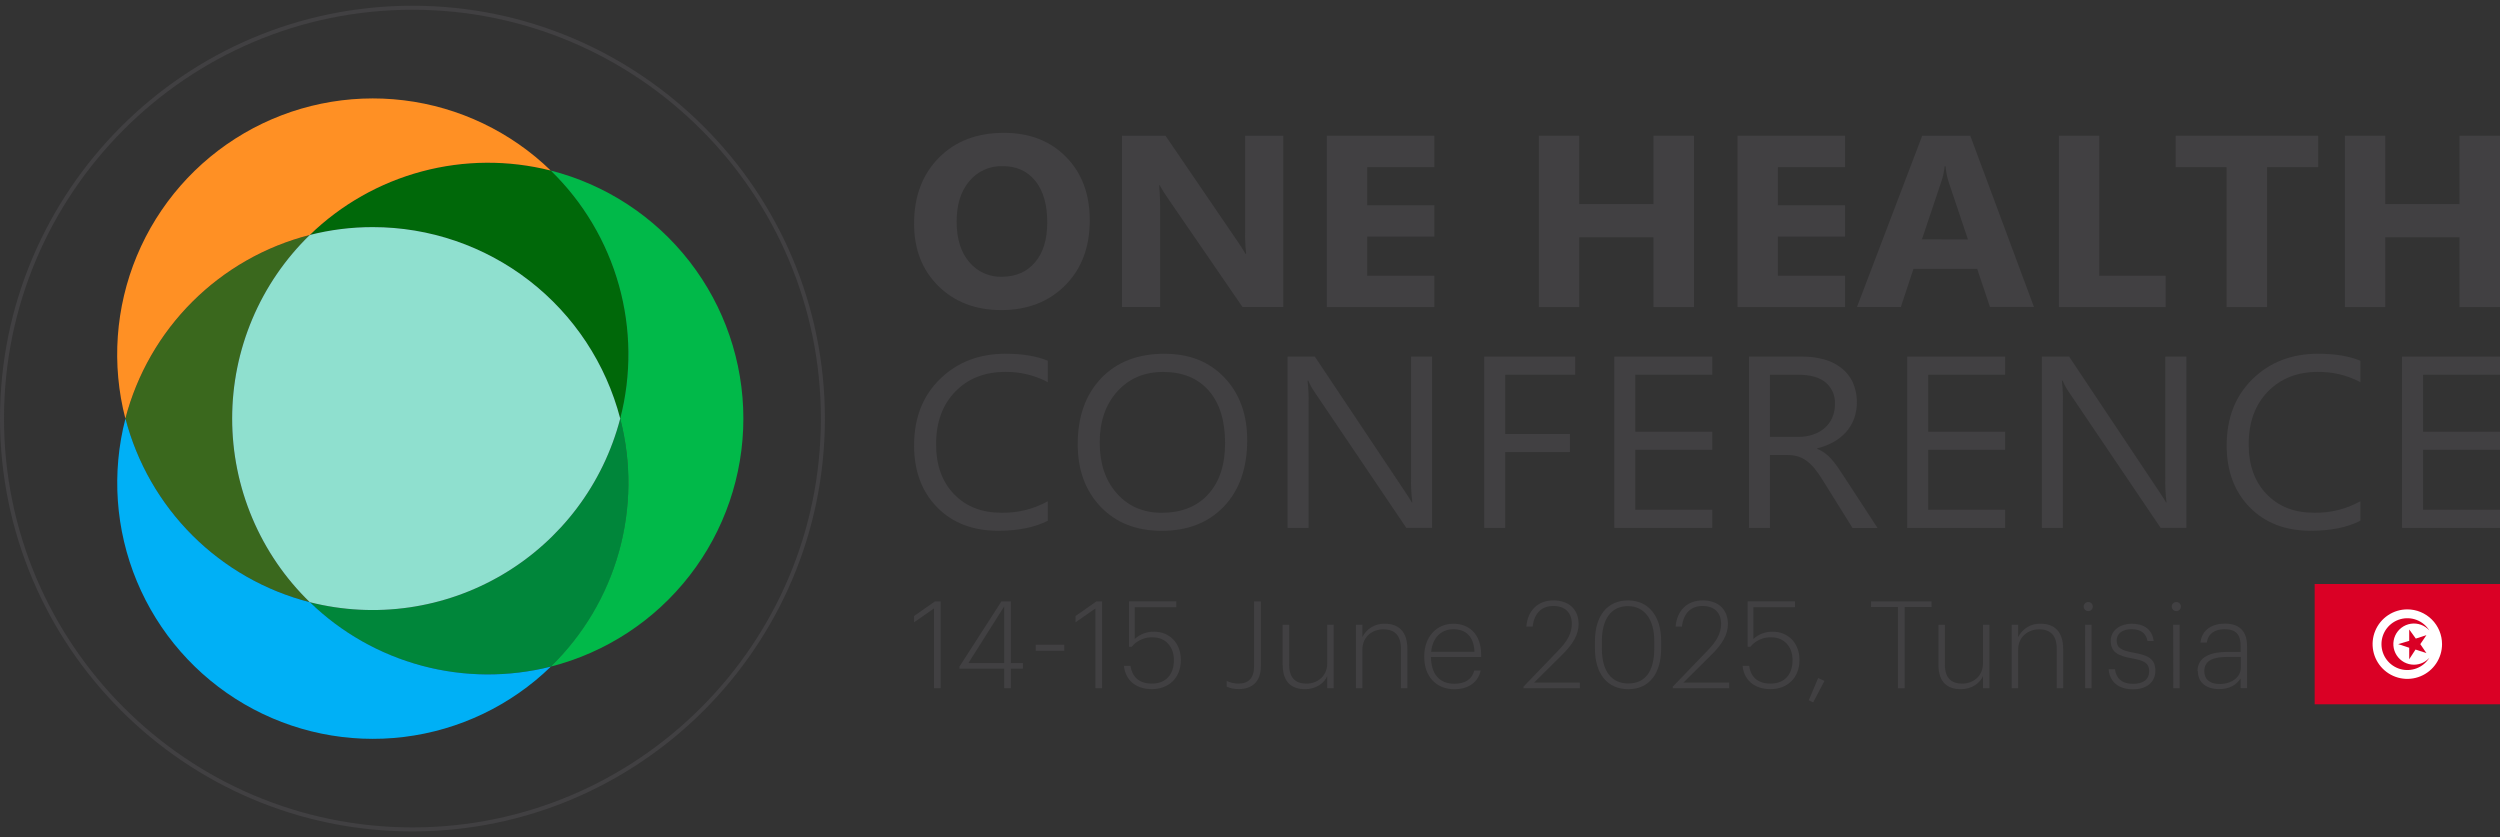 <svg width="218" height="73" viewBox="0 0 218 73" fill="none" xmlns="http://www.w3.org/2000/svg">
<rect x="0" y="0" width="218" height="73" fill="#333333" stroke="none"/>
<g clip-path="url(#clip0_2626_2600)">
<path d="M218 50.925H201.838V61.414H218V50.925Z" fill="#DA0025"/>
<path d="M92.956 13.682C91.579 12.283 89.775 11.584 87.546 11.584C85.184 11.584 83.287 12.313 81.855 13.771C80.424 15.229 79.708 17.138 79.708 19.499C79.708 21.734 80.413 23.548 81.823 24.941C83.233 26.333 85.056 27.033 87.294 27.039C89.591 27.039 91.454 26.32 92.884 24.882C94.314 23.445 95.028 21.553 95.027 19.208C95.027 16.923 94.338 15.082 92.961 13.687M90.252 22.877C89.539 23.713 88.577 24.132 87.364 24.134C86.821 24.151 86.281 24.043 85.787 23.819C85.292 23.596 84.854 23.261 84.508 22.842C83.781 21.98 83.418 20.809 83.418 19.331C83.418 17.853 83.781 16.681 84.508 15.815C84.863 15.381 85.313 15.035 85.824 14.805C86.335 14.575 86.892 14.466 87.452 14.489C88.65 14.489 89.594 14.919 90.285 15.78C90.976 16.641 91.321 17.846 91.321 19.394C91.321 20.88 90.965 22.041 90.252 22.877Z" fill="#414042"/>
<path d="M108.576 20.098C108.559 20.783 108.589 21.469 108.665 22.15H108.62C108.387 21.747 108.117 21.341 107.835 20.93L101.633 11.838H97.841V26.773H101.165V18.566C101.176 17.76 101.146 16.954 101.076 16.151H101.12C101.36 16.577 101.622 16.991 101.905 17.389L108.348 26.773H111.9V11.838H108.576V20.098Z" fill="#414042"/>
<path d="M115.699 26.776H125.074V24.045H119.22V20.63H125.074V17.9H119.22V14.577H125.074V11.838H115.699V26.776Z" fill="#414042"/>
<path d="M144.18 26.776H147.712V11.838H144.18V17.797H137.708V11.838H134.186V26.776H137.708V20.693H144.18V26.776Z" fill="#414042"/>
<path d="M160.886 24.045H155.032V20.63H160.886V17.9H155.032V14.577H160.886V11.838H151.51V26.776H160.886V24.045Z" fill="#414042"/>
<path d="M167.617 11.838L161.927 26.773H165.753L166.853 23.444H172.41L173.524 26.766H177.36L171.809 11.838H167.617ZM167.593 20.868L169.294 15.806C169.438 15.385 169.53 14.948 169.569 14.505H169.655C169.693 14.961 169.78 15.411 169.916 15.848L171.604 20.879L167.593 20.868Z" fill="#414042"/>
<path d="M188.843 24.045H183.055V11.838H179.535V26.776H188.843V24.045Z" fill="#414042"/>
<path d="M197.689 26.776V14.577H202.148V11.838H189.721V14.577H194.156V26.776H197.689Z" fill="#414042"/>
<path d="M214.469 11.838V17.797H207.994V11.838H204.474V26.776H207.994V20.693H214.469V26.776H218V11.838H214.469Z" fill="#414042"/>
<path d="M81.965 33.054C80.46 34.525 79.708 36.455 79.708 38.845C79.708 41.066 80.376 42.862 81.713 44.231C83.05 45.6 84.831 46.284 87.054 46.283C88.778 46.283 90.216 45.991 91.37 45.408V43.709C90.125 44.4 88.718 44.746 87.294 44.709C85.601 44.709 84.233 44.169 83.19 43.089C82.146 42.008 81.626 40.559 81.627 38.74C81.627 36.824 82.184 35.293 83.299 34.148C84.414 33.002 85.869 32.429 87.664 32.429C88.955 32.414 90.229 32.722 91.37 33.325V31.459C90.397 31.052 89.169 30.848 87.688 30.846C85.377 30.846 83.469 31.582 81.965 33.054Z" fill="#414042"/>
<path d="M101.563 30.846C99.223 30.846 97.373 31.561 96.015 32.991C94.656 34.421 93.977 36.338 93.977 38.74C93.977 40.976 94.643 42.792 95.975 44.189C97.307 45.587 99.082 46.286 101.3 46.288C103.568 46.288 105.378 45.579 106.729 44.161C108.08 42.744 108.755 40.817 108.755 38.382C108.755 36.139 108.096 34.322 106.778 32.933C105.46 31.543 103.721 30.849 101.563 30.851M105.355 43.11C104.367 44.181 103.015 44.715 101.3 44.714C99.694 44.714 98.392 44.153 97.394 43.033C96.395 41.912 95.895 40.431 95.894 38.589C95.894 36.75 96.406 35.264 97.431 34.131C98.456 32.998 99.789 32.432 101.43 32.434C103.116 32.434 104.436 32.972 105.39 34.047C106.343 35.123 106.823 36.648 106.829 38.622C106.829 40.546 106.335 42.042 105.345 43.11" fill="#414042"/>
<path d="M123.045 41.615C123.028 42.35 123.065 43.084 123.155 43.814H123.11C123.017 43.634 122.805 43.301 122.479 42.814L114.653 31.096H112.277V46.033H114.108V35.241C114.127 34.556 114.097 33.87 114.019 33.189H114.085C114.218 33.517 114.387 33.83 114.588 34.122L122.63 46.029H124.876V31.096H123.045V41.615Z" fill="#414042"/>
<path d="M129.423 46.033H131.253V39.419H136.899V37.845H131.253V32.679H137.358V31.096H129.423V46.033Z" fill="#414042"/>
<path d="M160.208 40.683C160.049 40.453 159.876 40.232 159.69 40.023C159.525 39.835 159.34 39.666 159.138 39.517C158.927 39.364 158.699 39.237 158.458 39.137V39.095C158.959 38.976 159.441 38.788 159.891 38.538C160.3 38.311 160.669 38.017 160.981 37.668C161.283 37.326 161.52 36.931 161.68 36.502C162.039 35.467 161.996 34.335 161.561 33.329C161.329 32.842 160.987 32.416 160.562 32.084C160.115 31.74 159.604 31.487 159.059 31.34C158.443 31.172 157.807 31.09 157.168 31.096H152.51V46.033H154.34V39.678H155.845C156.156 39.673 156.466 39.714 156.765 39.799C157.04 39.879 157.299 40.008 157.529 40.179C157.789 40.373 158.024 40.598 158.228 40.85C158.483 41.166 158.716 41.499 158.926 41.846L161.542 46.043H163.722L160.792 41.552C160.581 41.226 160.39 40.939 160.219 40.692M158.093 37.899C157.683 38.035 157.254 38.102 156.823 38.097H154.34V32.679H156.847C157.871 32.679 158.655 32.903 159.197 33.35C159.466 33.578 159.679 33.865 159.82 34.188C159.96 34.511 160.024 34.863 160.007 35.215C160.016 35.628 159.937 36.039 159.774 36.418C159.623 36.767 159.397 37.076 159.11 37.325C158.815 37.579 158.472 37.772 158.102 37.892" fill="#414042"/>
<path d="M188.813 41.615C188.795 42.35 188.831 43.084 188.92 43.814H188.878C188.782 43.634 188.573 43.301 188.244 42.814L180.428 31.096H178.052V46.033H179.883V35.241C179.902 34.556 179.873 33.87 179.796 33.189H179.862C179.994 33.517 180.162 33.83 180.362 34.122L188.407 46.029H190.653V31.096H188.813V41.615Z" fill="#414042"/>
<path d="M196.422 33.054C194.918 34.525 194.165 36.455 194.165 38.845C194.165 41.066 194.834 42.862 196.171 44.231C197.508 45.6 199.288 46.284 201.512 46.283C203.235 46.283 204.674 45.991 205.828 45.408V43.709C204.582 44.4 203.175 44.746 201.752 44.709C200.059 44.709 198.691 44.169 197.647 43.089C196.604 42.008 196.083 40.559 196.085 38.74C196.085 36.824 196.642 35.293 197.757 34.148C198.872 33.002 200.327 32.429 202.122 32.429C203.412 32.414 204.686 32.722 205.828 33.325V31.459C204.854 31.052 203.626 30.848 202.143 30.846C199.832 30.846 197.925 31.582 196.422 33.054Z" fill="#414042"/>
<path d="M209.459 46.033H218V44.45H211.289V39.221H218V37.647H211.289V32.679H218V31.096H209.459V46.033Z" fill="#414042"/>
<path d="M166.305 46.033H174.849V44.45H168.139V39.221H174.849V37.647H168.139V32.679H174.849V31.096H166.305V46.033Z" fill="#414042"/>
<path d="M140.768 46.033H149.309V44.45H142.599V39.221H149.309V37.647H142.599V32.679H149.309V31.096H140.768V46.033Z" fill="#414042"/>
<path d="M81.443 53.056L79.708 54.263V53.713L81.527 52.443H82.025V60.013H81.443V53.056Z" fill="#414042"/>
<path d="M87.567 58.308H83.663V58.129L87.324 52.443H88.149V57.821H89.197V58.308H88.149V60.013H87.567V58.308ZM87.567 57.821V52.876L84.445 57.821H87.567Z" fill="#414042"/>
<path d="M92.803 56.222H90.317V56.751H92.803V56.222Z" fill="#414042"/>
<path d="M95.521 53.056L93.788 54.263V53.713L95.607 52.443H96.103V60.013H95.521V53.056Z" fill="#414042"/>
<path d="M98.006 58.064H98.577C98.705 58.912 99.213 59.609 100.44 59.609C101.668 59.609 102.364 58.826 102.364 57.555C102.364 56.359 101.593 55.576 100.545 55.576C100.191 55.557 99.838 55.622 99.515 55.766C99.191 55.909 98.906 56.127 98.682 56.401H98.449V52.438H102.574V52.946H98.947V55.721C99.408 55.296 100.015 55.068 100.64 55.084C101.952 55.084 102.97 56.038 102.97 57.551C102.97 59.129 101.901 60.092 100.442 60.092C98.907 60.092 98.113 59.171 98.008 58.059" fill="#414042"/>
<path d="M106.967 59.875V59.376C107.286 59.53 107.637 59.609 107.991 59.609C108.837 59.609 109.356 59.173 109.356 58.085V52.443H109.948V58.096C109.948 59.495 109.123 60.087 108.024 60.087C107.66 60.099 107.298 60.026 106.967 59.875Z" fill="#414042"/>
<path d="M111.842 57.98V54.483H112.415V57.949C112.415 59.115 112.964 59.612 113.926 59.612C114.825 59.612 115.736 59.008 115.736 57.844V54.475H116.297V60.013H115.736V58.954C115.482 59.558 114.774 60.097 113.8 60.097C112.657 60.097 111.853 59.505 111.853 57.98" fill="#414042"/>
<path d="M118.238 54.475H118.799V55.555C118.978 55.193 119.258 54.89 119.605 54.683C119.952 54.476 120.352 54.374 120.755 54.389C121.92 54.389 122.724 55.026 122.724 56.604V60.013H122.162V56.572C122.162 55.406 121.613 54.877 120.627 54.877C119.696 54.877 118.799 55.492 118.799 56.655V60.013H118.238V54.475Z" fill="#414042"/>
<path d="M124.196 57.301V57.217C124.196 55.543 125.253 54.389 126.735 54.389C128.067 54.389 129.157 55.259 129.157 57.089V57.292H124.778C124.799 58.775 125.507 59.623 126.821 59.623C127.741 59.623 128.365 59.241 128.554 58.469H129.115C128.882 59.528 128.004 60.101 126.821 60.101C125.223 60.101 124.196 58.968 124.196 57.304M128.575 56.837C128.523 55.494 127.813 54.87 126.735 54.87C125.656 54.87 124.906 55.632 124.799 56.837H128.575Z" fill="#414042"/>
<path d="M132.849 59.875L135.877 56.73C136.683 55.905 137.062 55.217 137.062 54.399C137.062 53.391 136.427 52.841 135.455 52.841C134.484 52.841 133.795 53.403 133.645 54.641H133.096C133.212 53.212 134.132 52.354 135.455 52.354C136.778 52.354 137.654 53.107 137.654 54.42C137.654 55.34 137.146 56.187 136.217 57.098L133.774 59.523H137.761V60.01H132.849V59.875Z" fill="#414042"/>
<path d="M139.079 56.55V55.914C139.079 53.702 140.158 52.356 141.956 52.356C143.754 52.356 144.853 53.722 144.853 55.884V56.529C144.853 58.73 143.817 60.097 141.989 60.097C140.16 60.097 139.079 58.751 139.079 56.55ZM144.253 56.518V55.884C144.253 54.03 143.405 52.853 141.956 52.853C140.507 52.853 139.683 53.965 139.683 55.914V56.55C139.683 58.563 140.549 59.6 141.989 59.6C143.479 59.6 144.253 58.53 144.253 56.518Z" fill="#414042"/>
<path d="M145.869 59.875L148.897 56.73C149.701 55.905 150.08 55.217 150.08 54.399C150.08 53.391 149.447 52.841 148.473 52.841C147.5 52.841 146.812 53.403 146.663 54.641H146.114C146.23 53.212 147.15 52.354 148.473 52.354C149.796 52.354 150.674 53.107 150.674 54.42C150.674 55.34 150.167 56.187 149.235 57.098L146.792 59.523H150.779V60.01H145.869V59.875Z" fill="#414042"/>
<path d="M151.951 58.064H152.524C152.649 58.912 153.157 59.609 154.387 59.609C155.617 59.609 156.311 58.826 156.311 57.555C156.311 56.359 155.54 55.576 154.492 55.576C154.138 55.557 153.785 55.622 153.461 55.765C153.138 55.909 152.852 56.127 152.628 56.401H152.396V52.438H156.521V52.946H152.894V55.721C153.353 55.296 153.96 55.068 154.585 55.084C155.896 55.084 156.914 56.038 156.914 57.551C156.914 59.129 155.847 60.092 154.387 60.092C152.852 60.092 152.058 59.171 151.953 58.059" fill="#414042"/>
<path d="M157.727 61.062L158.542 59.124L159.092 59.376L158.109 61.251L157.727 61.062Z" fill="#414042"/>
<path d="M165.502 52.93H163.154V52.443H168.432V52.93H166.084V60.013H165.502V52.93Z" fill="#414042"/>
<path d="M169.033 57.98V54.483H169.594V57.949C169.594 59.115 170.144 59.612 171.108 59.612C172.007 59.612 172.916 59.008 172.916 57.844V54.475H173.477V60.013H172.916V58.954C172.662 59.558 171.954 60.097 170.98 60.097C169.839 60.097 169.033 59.505 169.033 57.98Z" fill="#414042"/>
<path d="M175.422 54.475H175.983V55.555C176.163 55.193 176.443 54.89 176.79 54.683C177.137 54.476 177.536 54.374 177.94 54.389C179.105 54.389 179.908 55.026 179.908 56.604V60.013H179.347V56.572C179.347 55.406 178.797 54.877 177.814 54.877C176.894 54.877 175.983 55.492 175.983 56.655V60.013H175.422V54.475Z" fill="#414042"/>
<path d="M181.695 52.888C181.697 52.783 181.741 52.683 181.816 52.609C181.891 52.536 181.992 52.495 182.098 52.496C182.203 52.496 182.303 52.538 182.378 52.612C182.452 52.687 182.493 52.787 182.493 52.892C182.493 52.998 182.452 53.098 182.378 53.173C182.303 53.247 182.203 53.289 182.098 53.289C181.991 53.289 181.889 53.247 181.813 53.172C181.738 53.096 181.695 52.994 181.695 52.888ZM181.823 54.475H182.382V60.013H181.825L181.823 54.475Z" fill="#414042"/>
<path d="M183.884 58.36H184.424C184.52 59.113 184.986 59.63 186.011 59.63C186.942 59.63 187.408 59.208 187.408 58.542C187.408 57.831 186.996 57.609 185.959 57.418C184.606 57.185 184.056 56.826 184.056 55.872C184.056 54.919 184.944 54.389 185.876 54.389C186.868 54.389 187.653 54.802 187.799 55.893H187.261C187.124 55.194 186.667 54.867 185.864 54.867C185.06 54.867 184.574 55.259 184.574 55.851C184.574 56.488 184.956 56.718 186.085 56.921C187.271 57.133 187.949 57.418 187.949 58.497C187.949 59.43 187.25 60.108 186.001 60.108C184.702 60.108 183.949 59.42 183.875 58.36" fill="#414042"/>
<path d="M189.374 52.888C189.376 52.782 189.419 52.682 189.495 52.609C189.57 52.535 189.672 52.495 189.777 52.496C189.882 52.496 189.983 52.538 190.057 52.612C190.131 52.687 190.173 52.787 190.173 52.892C190.173 52.998 190.131 53.098 190.057 53.173C189.983 53.247 189.882 53.289 189.777 53.289C189.724 53.289 189.672 53.279 189.623 53.259C189.574 53.239 189.53 53.209 189.492 53.172C189.455 53.135 189.425 53.091 189.405 53.042C189.384 52.993 189.374 52.941 189.374 52.888ZM189.502 54.475H190.061V60.013H189.511L189.502 54.475Z" fill="#414042"/>
<path d="M191.626 58.521C191.626 57.238 192.854 56.847 194.219 56.847H195.383V56.35C195.383 55.31 194.96 54.867 193.986 54.867C193.15 54.867 192.558 55.226 192.43 56.033H191.88C192.006 54.867 192.959 54.38 194.007 54.38C195.172 54.38 195.942 54.932 195.942 56.341V60.003H195.381V59.157C195.032 59.696 194.449 60.09 193.518 60.09C192.43 60.09 191.654 59.56 191.654 58.514M195.4 58.215V57.283H194.268C193.103 57.283 192.216 57.527 192.216 58.523C192.216 59.222 192.661 59.644 193.569 59.644C194.585 59.644 195.4 59.052 195.4 58.224" fill="#414042"/>
<path d="M212.946 56.168C212.946 56.768 212.768 57.354 212.435 57.852C212.103 58.35 211.63 58.739 211.076 58.968C210.523 59.198 209.914 59.258 209.327 59.141C208.74 59.024 208.2 58.735 207.777 58.311C207.353 57.887 207.065 57.347 206.948 56.76C206.831 56.172 206.891 55.562 207.12 55.008C207.349 54.455 207.737 53.981 208.235 53.648C208.733 53.315 209.319 53.137 209.918 53.137C210.721 53.137 211.491 53.457 212.059 54.025C212.627 54.593 212.946 55.364 212.946 56.168Z" fill="white"/>
<path d="M210.498 57.961C210.198 57.962 209.902 57.887 209.639 57.744C209.375 57.6 209.151 57.393 208.988 57.141C208.825 56.889 208.728 56.6 208.705 56.301C208.683 56.001 208.736 55.701 208.859 55.427C208.983 55.153 209.173 54.915 209.412 54.734C209.651 54.553 209.932 54.435 210.229 54.39C210.526 54.346 210.829 54.377 211.111 54.48C211.392 54.583 211.644 54.756 211.842 54.981C211.584 54.563 211.196 54.24 210.739 54.062C210.281 53.884 209.777 53.861 209.305 53.995C208.832 54.129 208.416 54.414 208.12 54.806C207.824 55.198 207.664 55.676 207.664 56.168C207.664 56.66 207.824 57.138 208.12 57.53C208.416 57.922 208.832 58.207 209.305 58.342C209.777 58.476 210.281 58.452 210.739 58.274C211.196 58.096 211.584 57.773 211.842 57.355C211.673 57.546 211.467 57.698 211.235 57.803C211.003 57.907 210.752 57.961 210.498 57.961Z" fill="#DA0025"/>
<path d="M210.083 55.881V54.888L210.658 55.685L211.585 55.385L211.05 56.168L211.585 56.952L210.633 56.639L210.083 57.488V56.483L209.119 56.168L210.083 55.881Z" fill="#DA0025"/>
<path d="M27.012 20.49C32.722 19.04 38.773 19.91 43.845 22.909C48.917 25.909 52.598 30.794 54.084 36.5C55.072 32.681 55.032 28.668 53.969 24.869C52.905 21.071 50.855 17.622 48.028 14.873C44.337 13.938 40.469 13.964 36.79 14.947C33.112 15.93 29.746 17.838 27.012 20.49Z" fill="#006809"/>
<path d="M27.012 52.51C24.87 50.431 23.168 47.942 22.005 45.192C20.843 42.442 20.244 39.486 20.244 36.5C20.244 33.514 20.843 30.558 22.005 27.808C23.168 25.058 24.87 22.569 27.012 20.49C23.149 21.479 19.621 23.485 16.794 26.301C13.968 29.116 11.947 32.638 10.94 36.5C11.947 40.362 13.968 43.884 16.794 46.699C19.621 49.515 23.149 51.521 27.012 52.51Z" fill="#3A681D"/>
<path d="M54.797 42.117C54.798 40.222 54.559 38.334 54.084 36.5C52.598 42.206 48.917 47.091 43.845 50.091C38.773 53.09 32.722 53.96 27.012 52.51C29.746 55.162 33.112 57.07 36.79 58.053C40.469 59.036 44.337 59.062 48.028 58.127C50.172 56.05 51.877 53.562 53.04 50.811C54.203 48.06 54.8 45.103 54.797 42.117Z" fill="#00863A"/>
<path d="M27.012 20.49C29.746 17.838 33.112 15.93 36.791 14.947C40.469 13.964 44.337 13.938 48.028 14.873C44.536 11.486 40.034 9.335 35.207 8.746C30.381 8.158 25.494 9.166 21.292 11.615C17.09 14.065 13.804 17.822 11.933 22.314C10.063 26.807 9.711 31.789 10.931 36.5C11.937 32.638 13.959 29.116 16.785 26.301C19.611 23.485 23.139 21.479 27.003 20.49" fill="#FF9024"/>
<path d="M64.822 36.5C64.822 31.54 63.17 26.721 60.129 22.805C57.088 18.889 52.83 16.098 48.028 14.873C50.855 17.622 52.905 21.071 53.969 24.869C55.033 28.668 55.072 32.681 54.084 36.5C55.072 40.319 55.033 44.332 53.969 48.13C52.905 51.929 50.855 55.378 48.028 58.127C52.83 56.902 57.088 54.111 60.129 50.195C63.17 46.279 64.822 41.46 64.822 36.5Z" fill="#01B949"/>
<path d="M27.012 52.51C23.149 51.521 19.621 49.515 16.794 46.699C13.968 43.884 11.947 40.362 10.94 36.5C9.716 41.212 10.066 46.196 11.935 50.691C13.805 55.186 17.092 58.945 21.295 61.396C25.499 63.846 30.387 64.853 35.216 64.263C40.044 63.673 44.547 61.518 48.038 58.127C44.347 59.062 40.478 59.036 36.8 58.053C33.122 57.07 29.755 55.162 27.021 52.51" fill="#00B0F6"/>
<path d="M32.509 19.805C30.655 19.803 28.808 20.033 27.012 20.49C24.87 22.569 23.168 25.058 22.005 27.808C20.843 30.558 20.244 33.514 20.244 36.5C20.244 39.486 20.843 42.442 22.005 45.192C23.168 47.942 24.87 50.431 27.012 52.51C32.722 53.96 38.773 53.09 43.845 50.091C48.917 47.091 52.598 42.206 54.084 36.5C52.841 31.72 50.048 27.487 46.144 24.466C42.239 21.444 37.444 19.805 32.509 19.805Z" fill="#8FE0CF"/>
<path d="M35.965 72.5C16.134 72.5 0 56.35 0 36.5C0 16.65 16.134 0.5 35.965 0.5C55.796 0.5 71.931 16.65 71.931 36.5C71.931 56.35 55.796 72.5 35.965 72.5ZM35.965 0.85C16.325 0.85 0.349 16.841 0.349 36.5C0.349 56.159 16.325 72.15 35.965 72.15C55.605 72.15 71.581 56.159 71.581 36.5C71.581 16.841 55.605 0.85 35.965 0.85Z" fill="#414042"/>
</g>
<defs>
<clipPath id="clip0_2626_2600">
<rect width="218" height="72" fill="white" transform="translate(0 0.5)"/>
</clipPath>
</defs>
</svg>

